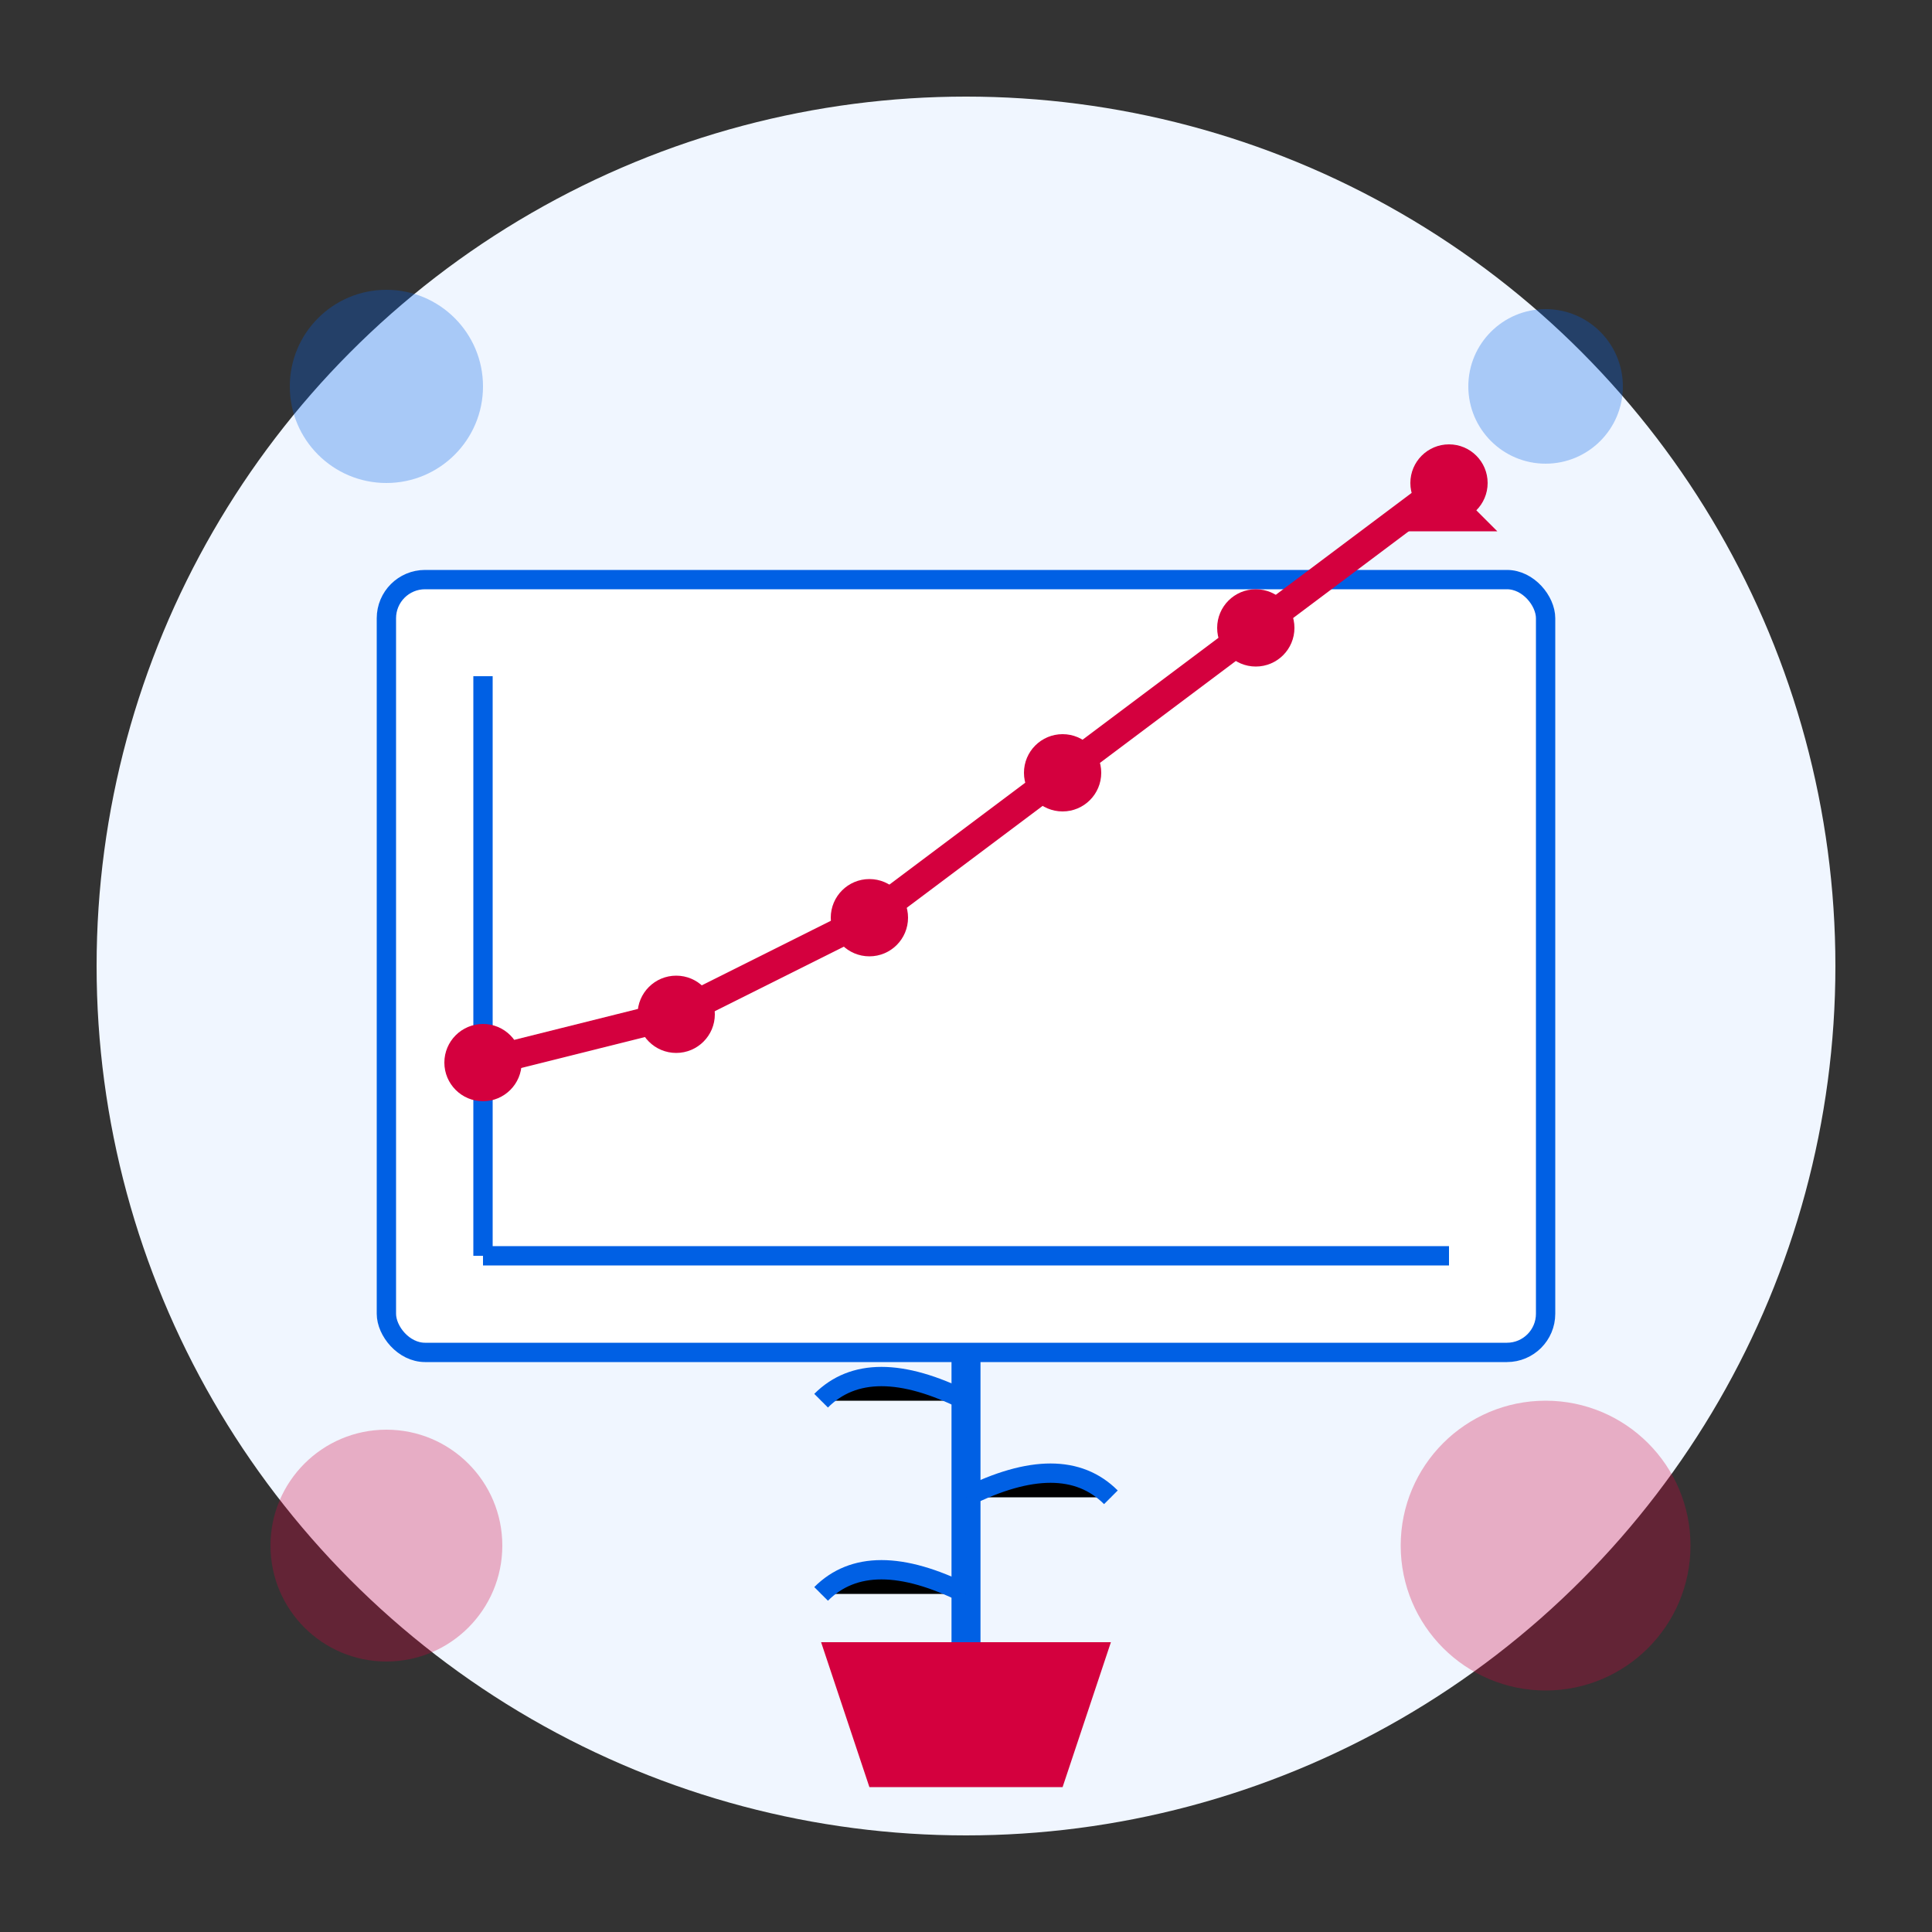 <?xml version="1.0" encoding="UTF-8"?> <svg xmlns="http://www.w3.org/2000/svg" width="100" height="100" viewBox="0 0 200 200"><rect x="0" y="0" width="200" height="200" fill="#333333" stroke="none"/><circle cx="100" cy="100" r="90" fill="#f0f6ff"></circle><rect x="40" y="60" width="120" height="80" rx="4" fill="white" stroke="#0060e4" stroke-width="2"></rect><line x1="50" y1="130" x2="150" y2="130" stroke="#0060e4" stroke-width="2"></line><line x1="50" y1="130" x2="50" y2="70" stroke="#0060e4" stroke-width="2"></line><path d="M50 110 L70 105 L90 95 L110 80 L130 65 L150 50" stroke="#d4003e" stroke-width="3" fill="none"></path><circle cx="50" cy="110" r="4" fill="#d4003e"></circle><circle cx="70" cy="105" r="4" fill="#d4003e"></circle><circle cx="90" cy="95" r="4" fill="#d4003e"></circle><circle cx="110" cy="80" r="4" fill="#d4003e"></circle><circle cx="130" cy="65" r="4" fill="#d4003e"></circle><circle cx="150" cy="50" r="4" fill="#d4003e"></circle><path d="M150 50 L145 55 L155 55 Z" fill="#d4003e"></path><path d="M100 170 L100 140" stroke="#0060e4" stroke-width="3"></path><path d="M100 155 Q110 150 115 155" stroke="#0060e4" stroke-width="2"></path><path d="M100 145 Q90 140 85 145" stroke="#0060e4" stroke-width="2"></path><path d="M100 165 Q90 160 85 165" stroke="#0060e4" stroke-width="2"></path><path d="M85 170 L115 170 L110 185 L90 185 Z" fill="#d4003e"></path><circle cx="40" cy="40" r="10" fill="#0060e4" opacity="0.3"></circle><circle cx="160" cy="160" r="15" fill="#d4003e" opacity="0.3"></circle><circle cx="160" cy="40" r="8" fill="#0060e4" opacity="0.3"></circle><circle cx="40" cy="160" r="12" fill="#d4003e" opacity="0.3"></circle></svg> 
